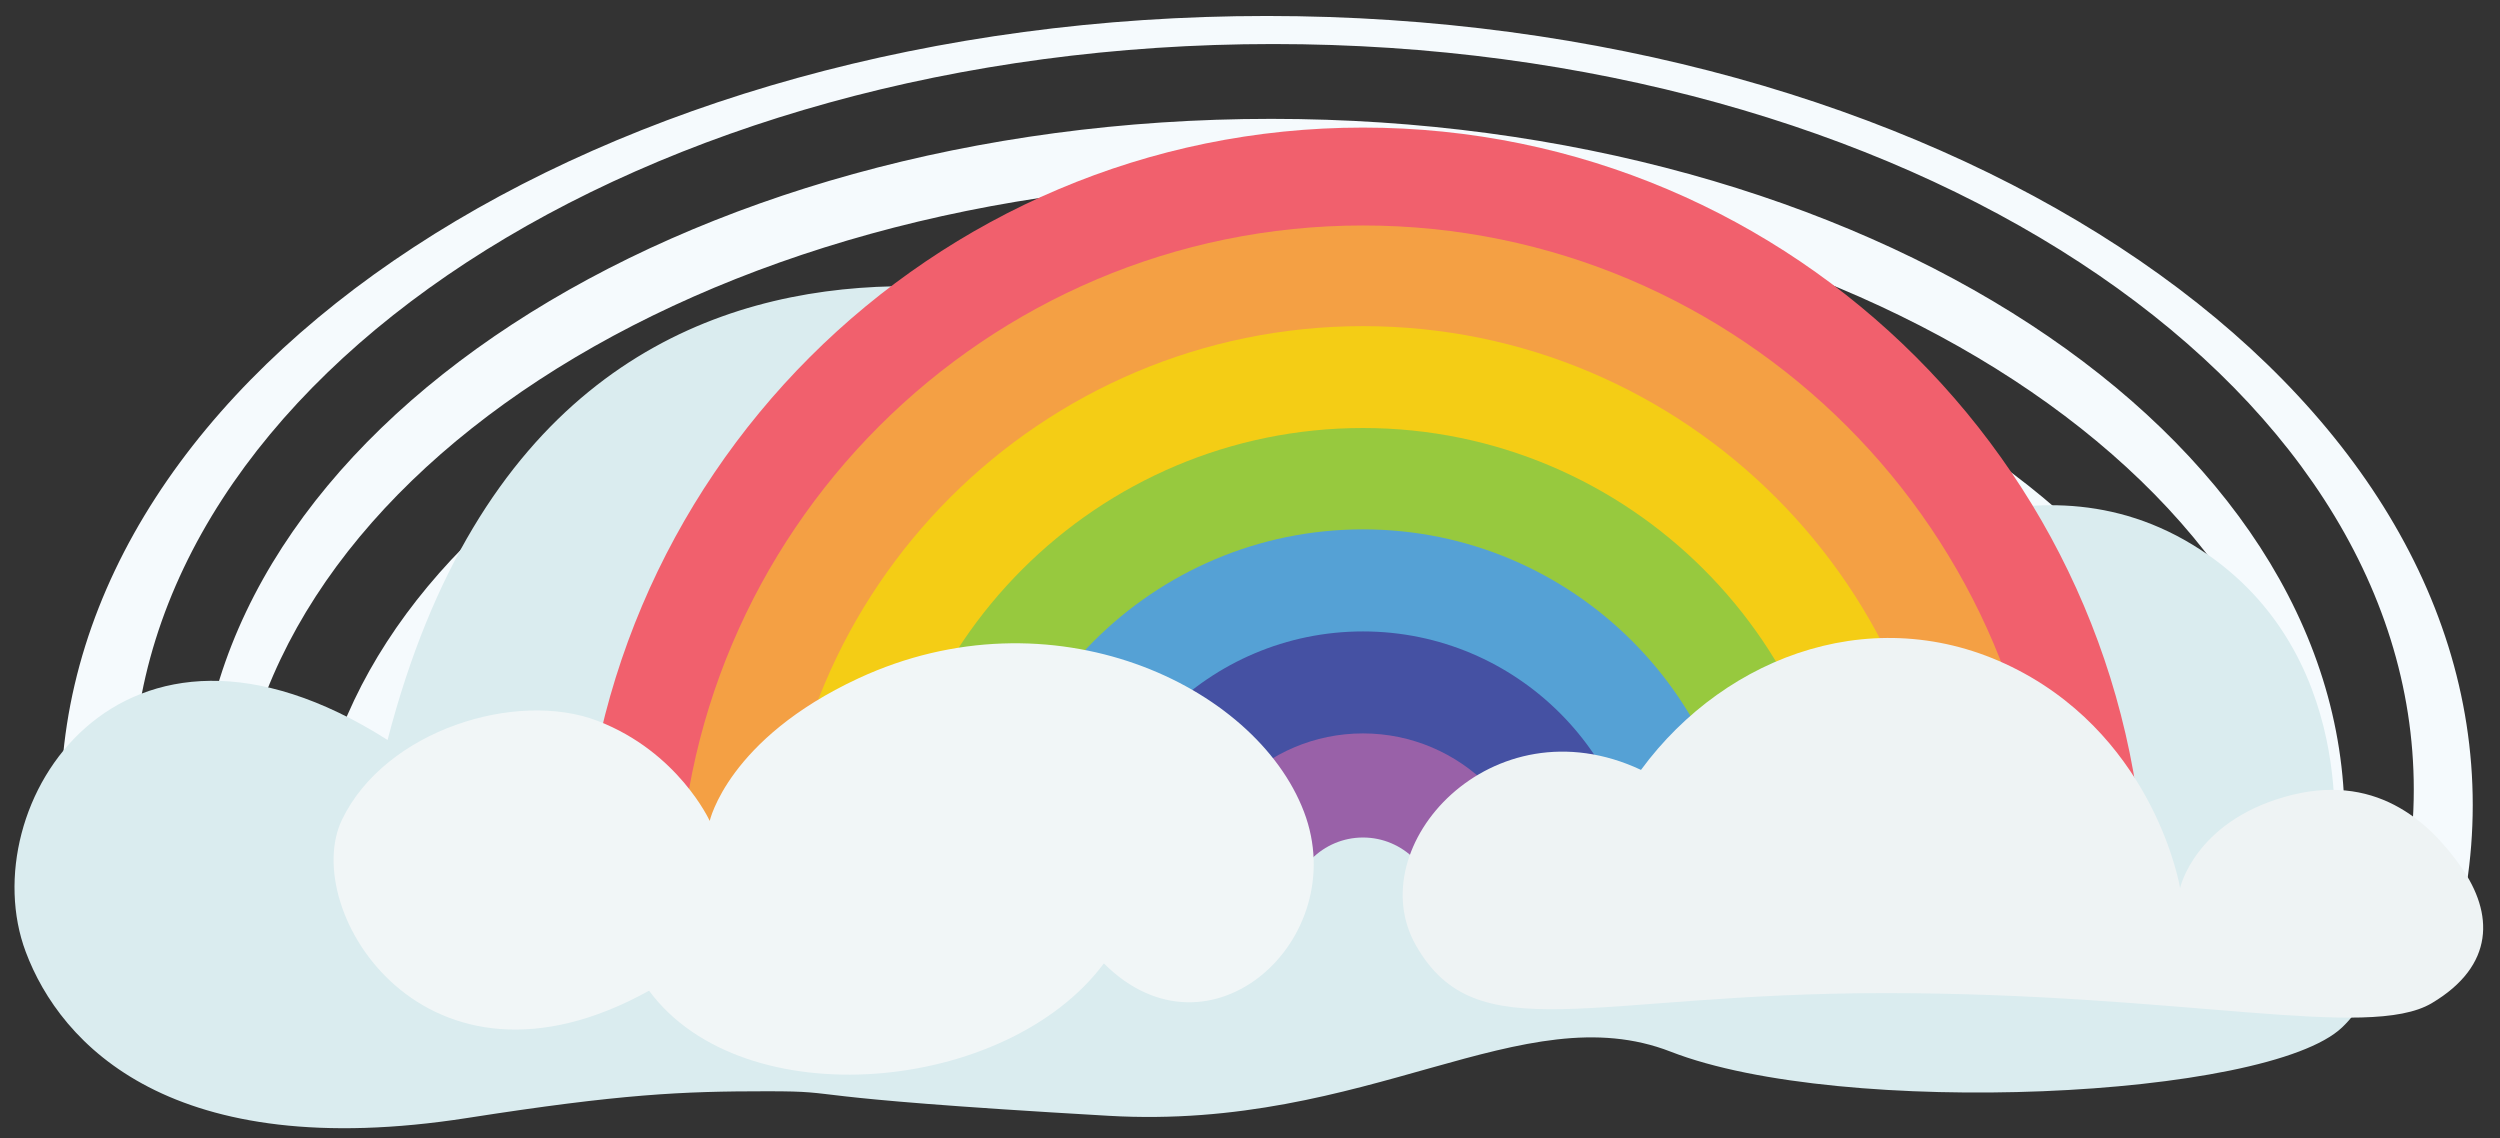 <?xml version="1.0" encoding="utf-8"?>
<!-- Generator: Adobe Illustrator 24.0.2, SVG Export Plug-In . SVG Version: 6.00 Build 0)  -->
<svg version="1.1" id="scene" xmlns="http://www.w3.org/2000/svg" xmlns:xlink="http://www.w3.org/1999/xlink" x="0px" y="0px"
	 viewBox="0 0 816.972 372" style="enable-background:new 0 0 816.972 372;" xml:space="preserve">
<rect x="0" y="0" width="816.972" height="372" fill="#333333" stroke="none"/>
<g>
	<g>
		<path style="fill-rule:evenodd;clip-rule:evenodd;fill:#F5FAFD;" d="M415.418,38.842c-193.719,0-350.761,102.627-350.761,229.225
			l11.727,13.535c0-122.982,152.541-222.676,340.709-222.676c188.169,0,340.711,99.695,340.711,222.676l8.377-13.535
			C766.181,141.469,609.139,38.842,415.418,38.842z M413.952,5.222c-217.66,0-394.108,115.431-394.108,257.824l23.454-5.021
			c0-134.556,166.886-243.634,372.749-243.634c205.864,0,372.751,109.078,372.751,243.634c0,17.833-2.931,35.219-8.496,51.962
			l19.755,5.02c5.25-16.784,8.007-34.162,8.007-51.961C808.063,120.652,631.613,5.222,413.952,5.222z M418.35,83.377
			c-174.984,0-316.836,92.657-316.836,206.958l23.061,12.007c0-106.84,132.559-193.45,296.078-193.45
			c163.52,0,296.08,86.61,296.08,193.45l18.454-12.007C735.188,176.035,593.335,83.377,418.35,83.377z"/>
	</g>
</g>
<path style="fill-rule:evenodd;clip-rule:evenodd;fill:#DAECEF;" d="M517.75,101.918c69.838,19.955,83.26,86.095,83.26,86.095
	s59.561-43.966,115.361-10.085c55.799,33.881,45.877,101.696,45.877,101.696s27.528,32.829,3.143,56.102
	c-24.384,23.273-163.442,29.749-219.419,7.952c-48.478-18.877-98.698,25.859-183.666,20.954
	c-108.658-6.272-83.857-8.019-111.6-8.019s-47.536,0.846-97.928,8.718C55.963,380.459,19.767,341.347,8.404,311.046
	c-17.835-47.56,30.716-124.844,118.25-69.23C184.225,19.748,391.902,112.92,391.902,112.92S441.375,80.096,517.75,101.918z"/>
<g>
	<g>
		<path style="fill:#F1606D;" d="M701.145,297.423h-34.018c0-122.252-99.459-221.712-221.712-221.712S223.7,175.171,223.7,297.423
			h-34.018c0-141.011,114.721-255.73,255.732-255.73S701.145,156.412,701.145,297.423z"/>
	</g>
	<g>
		<path style="fill:#F4A044;" d="M669.151,297.423h-34.018c0-104.612-85.108-189.719-189.719-189.719
			s-189.721,85.108-189.721,189.719h-34.018c0-123.369,100.368-223.737,223.739-223.737
			C568.783,73.686,669.151,174.054,669.151,297.423z"/>
	</g>
	<g>
		<path style="fill:#F4CD15;" d="M636.256,297.423h-34.018c0-86.473-70.351-156.826-156.824-156.826S288.589,210.95,288.589,297.423
			h-34.018c0-105.231,85.611-190.843,190.843-190.843C550.645,106.58,636.256,192.192,636.256,297.423z"/>
	</g>
	<g>
		<path style="fill:#97C93E;" d="M602.971,297.423h-34.018c0-68.12-55.419-123.539-123.539-123.539s-123.539,55.419-123.539,123.539
			h-34.018c0-86.877,70.679-157.556,157.556-157.556S602.971,210.546,602.971,297.423z"/>
	</g>
	<g>
		<path style="fill:#55A1D5;" d="M569.848,297.423H535.83c0-49.855-40.561-90.416-90.416-90.416s-90.416,40.561-90.416,90.416
			h-34.018c0-68.613,55.821-124.434,124.434-124.434S569.848,228.81,569.848,297.423z"/>
	</g>
	<g>
		<path style="fill:#4551A3;" d="M536.493,297.423h-34.018c0-31.465-25.597-57.062-57.061-57.062
			c-31.465,0-57.062,25.597-57.062,57.062h-34.018c0-50.223,40.858-91.08,91.08-91.08
			C495.635,206.343,536.493,247.201,536.493,297.423z"/>
	</g>
	<g>
		<path style="fill:#9961A8;" d="M503.164,297.423h-34.018c0-13.087-10.646-23.733-23.733-23.733
			c-13.085,0-23.732,10.646-23.732,23.733h-34.018c0-31.845,25.907-57.751,57.75-57.751
			C477.257,239.672,503.164,265.578,503.164,297.423z"/>
	</g>
</g>
<path style="fill-rule:evenodd;clip-rule:evenodd;fill:#EEF3F4;" d="M536.255,251.591c28.035-38.158,78.265-56.053,123.293-32.577
	c45.028,23.476,52.882,71.161,52.882,71.161s4.694-21.309,34.086-29.742c29.392-8.434,47.148,7.777,57.763,22.894
	c10.616,15.118,11.098,32.207-9.611,44.499c-20.708,12.292-81.58-3.289-178.515-3.289S482.56,343.679,462.743,309
	C444.251,276.638,487.514,228.743,536.255,251.591z"/>
<path style="fill-rule:evenodd;clip-rule:evenodd;fill:#F1F6F7;" d="M111.773,267.843c14.135-29.302,57.069-42.441,83.493-32.275
	c26.424,10.166,36.661,32.697,36.661,32.697s5.945-26.752,48.55-46.569c63.031-29.317,129.798,1.982,145.651,43.596
	c15.853,41.615-30.84,84.106-65.395,49.541c-31.706,42.605-117.908,50.532-148.624,8.917
	C138.789,364.376,97.638,297.146,111.773,267.843z"/>
</svg>

